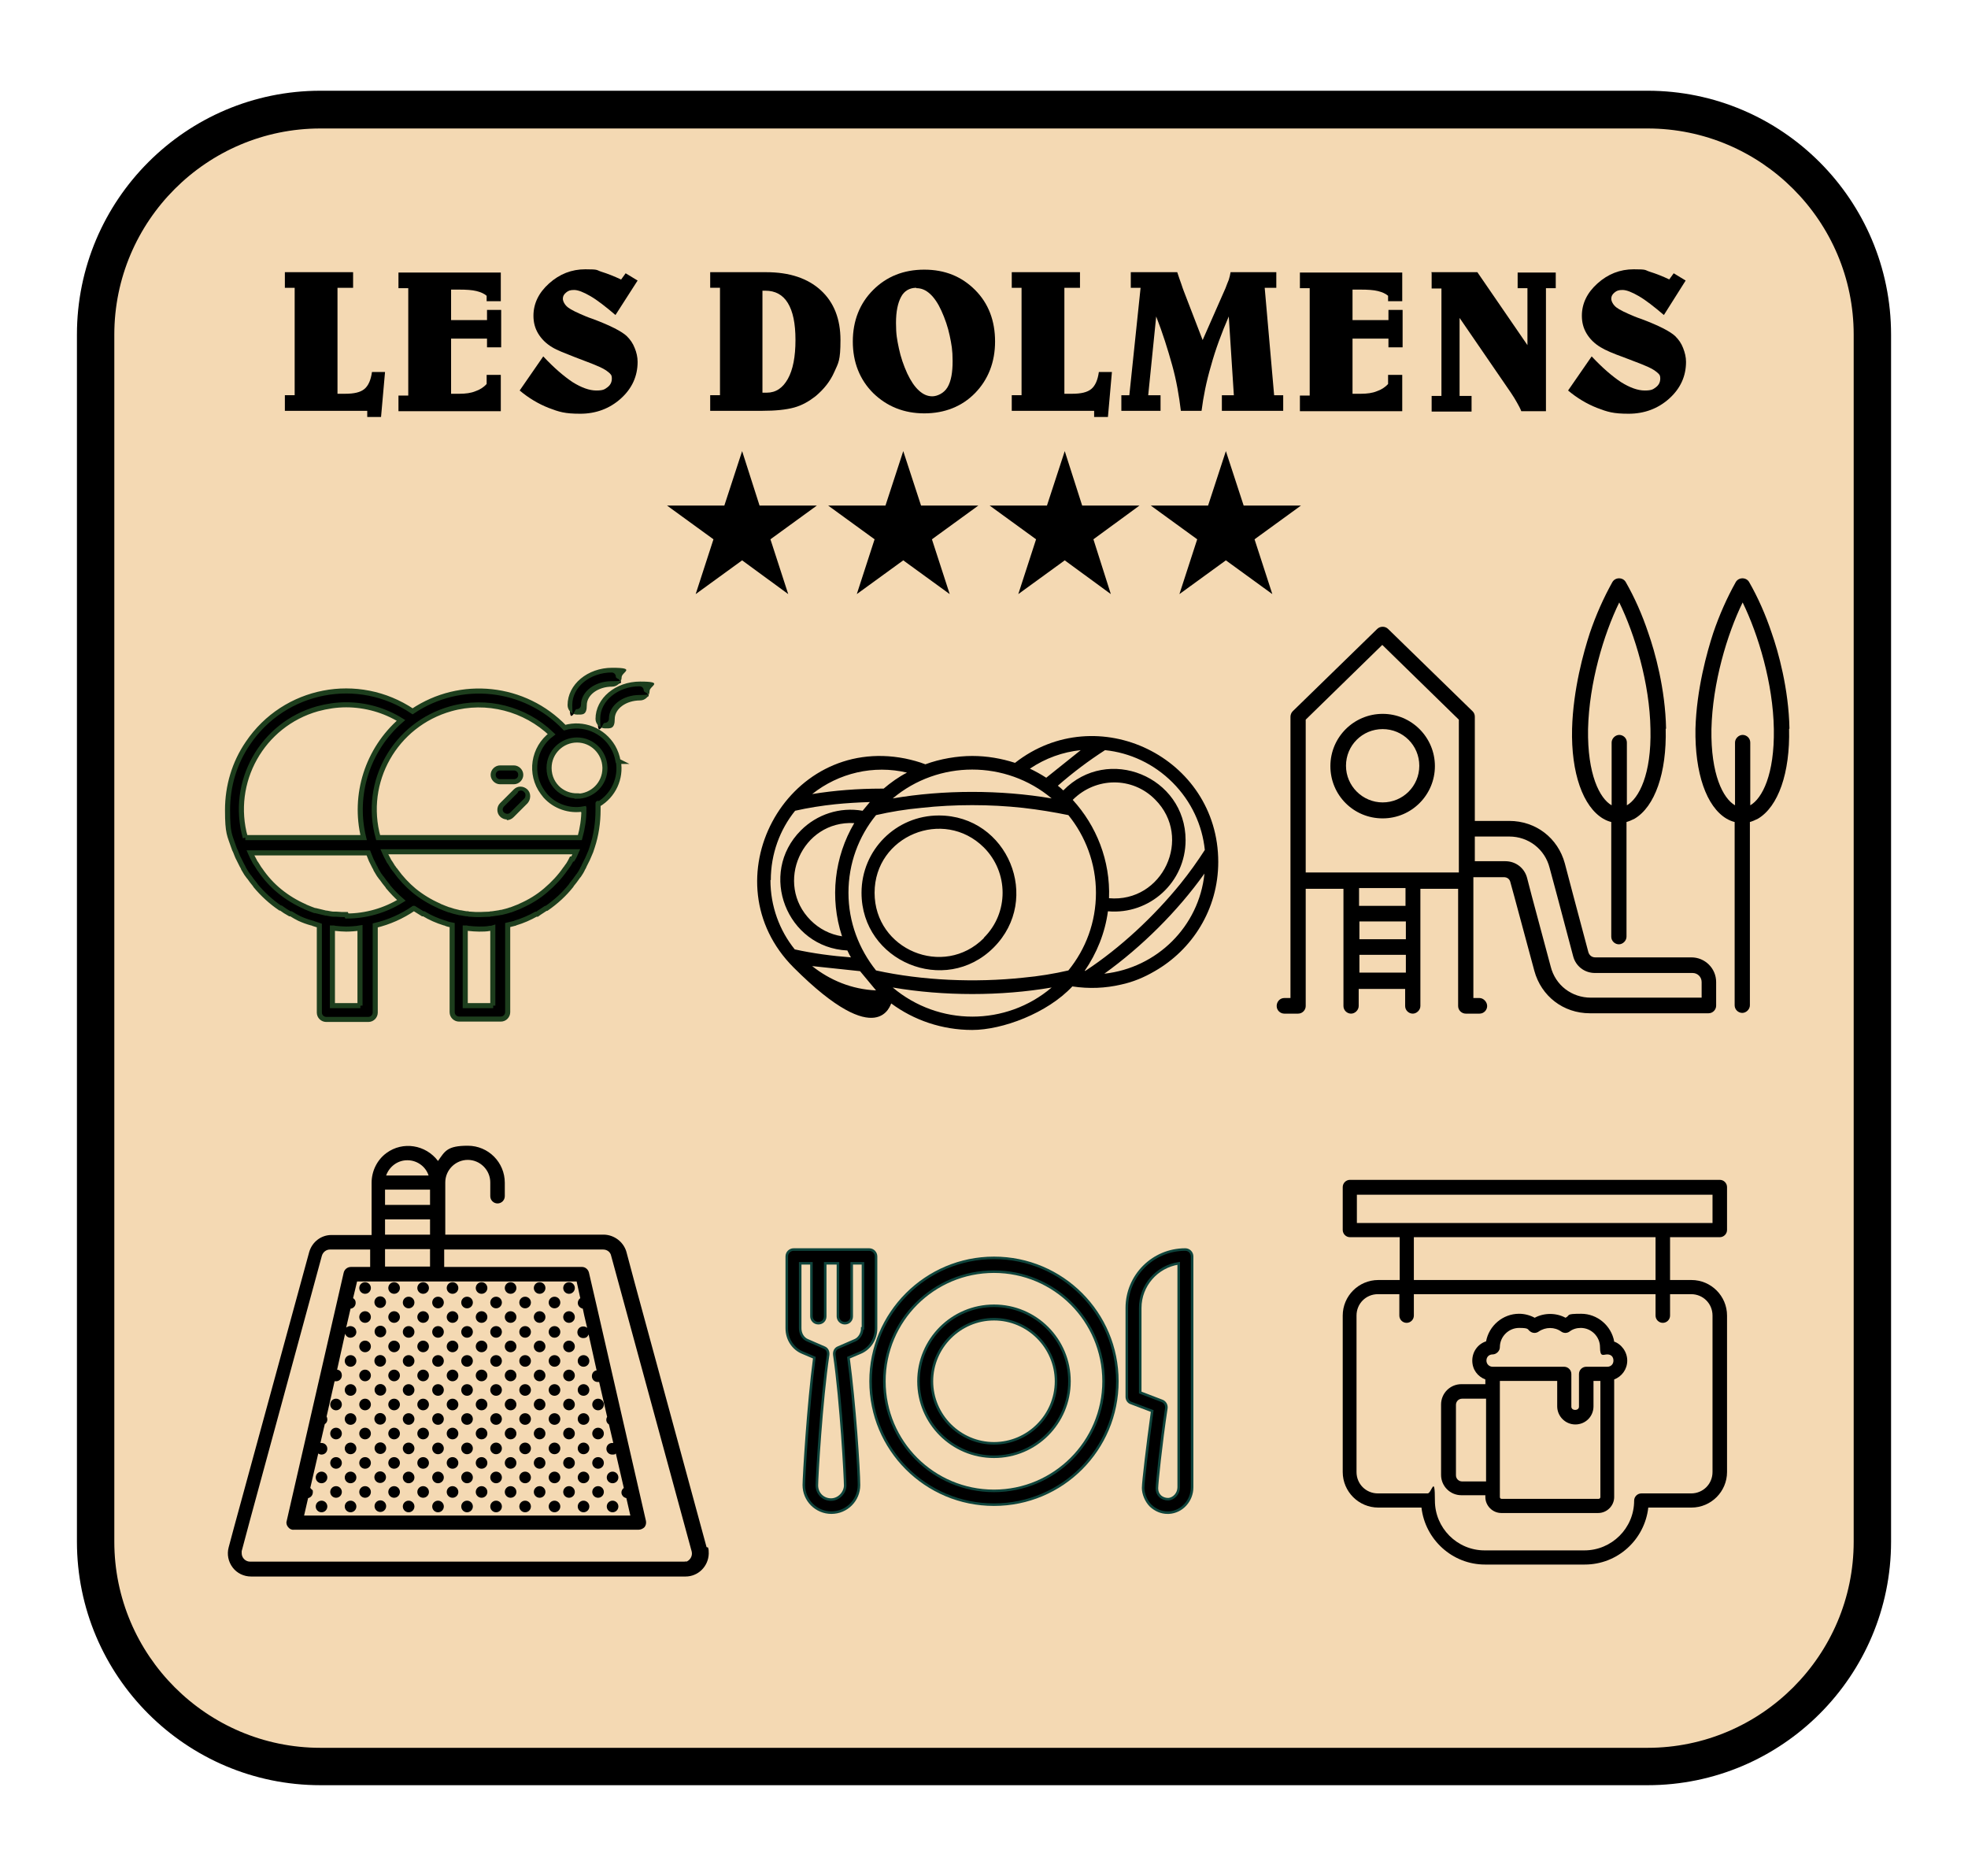 <?xml version="1.0" encoding="UTF-8"?>
<svg id="Calque_2" xmlns="http://www.w3.org/2000/svg" width="542.3" height="517" version="1.1" viewBox="0 0 542.3 517">
  <!-- Generator: Adobe Illustrator 29.1.0, SVG Export Plug-In . SVG Version: 2.1.0 Build 142)  -->
  <defs>
    <style>
      .st0 {
        fill: #1d3e1d;
      }

      .st1 {
        fill-rule: evenodd;
      }

      .st2 {
        fill: #f4d9b3;
      }

      .st3 {
        stroke: #0f443c;
        stroke-width: .7px;
      }

      .st3, .st4 {
        stroke-miterlimit: 10;
      }

      .st4 {
        stroke: #1d3e1d;
        stroke-width: 1.4px;
      }
    </style>
  </defs>
  <g id="Calque_4">
    <g>
      <path class="st2" d="M88.3,30.2h365.7c34.2,0,62,27.8,62,62v332.6c0,34.2-27.8,62-62,62H88.3c-34.2,0-62-27.8-62-62V92.2c0-34.2,27.8-62,62-62Z"/>
      <path d="M454,491.9H88.3c-37,0-67.1-30.1-67.1-67.1V92.2c0-37.1,30.1-67.2,67.1-67.2h365.7c37,0,67.1,30.1,67.1,67.2v332.6c0,37-30.1,67.1-67.1,67.1h0ZM88.3,35.4c-31.3,0-56.8,25.5-56.8,56.8v332.6c0,31.3,25.5,56.8,56.8,56.8h365.7c31.3,0,56.8-25.5,56.8-56.8V92.2c0-31.3-25.5-56.8-56.8-56.8H88.3Z"/>
    </g>
    <path class="st1" d="M493.1,200.8c-.2-11-3.1-21.3-4.9-26.4-1.7-5.1-3.8-9.8-6.2-14-.8-1.4-2.9-1.4-3.7,0-2.4,4.3-4.5,9-6.2,14-1.7,5.2-4.6,15.5-4.9,26.4-.2,12.2,3,21.5,8.6,24.8.7.4,1.4.7,2.2.9v50.5c0,1.2,1,2.1,2.1,2.1s2.1-1,2.1-2.1v-50.5c.7-.2,1.4-.5,2.2-.9,5.6-3.3,8.9-12.6,8.6-24.8h0ZM482.3,221.9v-17.3c0-1.2-1-2.1-2.1-2.1s-2.1,1-2.1,2.1v17.3c-3.3-1.9-6.7-8.5-6.5-21,.3-12.7,4.3-26.1,8.6-34.9,4.3,8.8,8.4,22.3,8.6,34.9.2,12.5-3.2,19.1-6.5,21ZM459.1,200.8c-.2-11-3.1-21.3-4.9-26.4-1.7-5.1-3.8-9.8-6.2-14-.8-1.4-2.9-1.4-3.7,0-2.4,4.3-4.5,9-6.2,14-1.7,5.2-4.6,15.5-4.9,26.4-.3,12.2,3,21.5,8.6,24.8.7.4,1.4.7,2.2.9v31.6c0,1.2,1,2.1,2.1,2.1s2.1-1,2.1-2.1v-31.6c.7-.2,1.4-.5,2.2-.9,5.6-3.3,8.9-12.6,8.6-24.8h0ZM448.3,221.9v-17.3c0-1.2-1-2.1-2.1-2.1s-2.1,1-2.1,2.1v17.3c-3.3-1.9-6.7-8.5-6.5-21,.3-12.7,4.3-26.1,8.6-34.9,4.3,8.8,8.4,22.3,8.6,34.9.3,12.5-3.2,19.1-6.5,21ZM381,196.7c-7.9,0-14.4,6.4-14.4,14.4s6.4,14.4,14.4,14.4,14.4-6.5,14.4-14.4-6.4-14.4-14.4-14.4ZM381,221.1c-5.5,0-10.1-4.5-10.1-10.1s4.5-10.1,10.1-10.1,10.1,4.5,10.1,10.1-4.5,10.1-10.1,10.1ZM381,196.7c-7.9,0-14.4,6.4-14.4,14.4s6.4,14.4,14.4,14.4,14.4-6.5,14.4-14.4-6.4-14.4-14.4-14.4ZM381,221.1c-5.5,0-10.1-4.5-10.1-10.1s4.5-10.1,10.1-10.1,10.1,4.5,10.1,10.1-4.5,10.1-10.1,10.1ZM381,196.7c-7.9,0-14.4,6.4-14.4,14.4s6.4,14.4,14.4,14.4,14.4-6.5,14.4-14.4-6.4-14.4-14.4-14.4ZM381,221.1c-5.5,0-10.1-4.5-10.1-10.1s4.5-10.1,10.1-10.1,10.1,4.5,10.1,10.1-4.5,10.1-10.1,10.1ZM381,196.7c-7.9,0-14.4,6.4-14.4,14.4s6.4,14.4,14.4,14.4,14.4-6.5,14.4-14.4-6.4-14.4-14.4-14.4ZM381,221.1c-5.5,0-10.1-4.5-10.1-10.1s4.5-10.1,10.1-10.1,10.1,4.5,10.1,10.1-4.5,10.1-10.1,10.1ZM381,196.7c-7.9,0-14.4,6.4-14.4,14.4s6.4,14.4,14.4,14.4,14.4-6.5,14.4-14.4-6.4-14.4-14.4-14.4ZM381,221.1c-5.5,0-10.1-4.5-10.1-10.1s4.5-10.1,10.1-10.1,10.1,4.5,10.1,10.1-4.5,10.1-10.1,10.1ZM381,196.7c-7.9,0-14.4,6.4-14.4,14.4s6.4,14.4,14.4,14.4,14.4-6.5,14.4-14.4-6.4-14.4-14.4-14.4ZM381,221.1c-5.5,0-10.1-4.5-10.1-10.1s4.5-10.1,10.1-10.1,10.1,4.5,10.1,10.1-4.5,10.1-10.1,10.1ZM381,196.7c-7.9,0-14.4,6.4-14.4,14.4s6.4,14.4,14.4,14.4,14.4-6.5,14.4-14.4-6.4-14.4-14.4-14.4ZM381,221.1c-5.5,0-10.1-4.5-10.1-10.1s4.5-10.1,10.1-10.1,10.1,4.5,10.1,10.1-4.5,10.1-10.1,10.1ZM381,196.7c-7.9,0-14.4,6.4-14.4,14.4s6.4,14.4,14.4,14.4,14.4-6.5,14.4-14.4-6.4-14.4-14.4-14.4ZM381,221.1c-5.5,0-10.1-4.5-10.1-10.1s4.5-10.1,10.1-10.1,10.1,4.5,10.1,10.1-4.5,10.1-10.1,10.1ZM466.5,263.8h-26.9c-.9,0-1.6-.5-1.9-1.4l-4.1-15.4-2.4-9.1c-1.9-7-8-11.7-15.3-11.7h-9.5v-28.7c0-.6-.2-1.1-.6-1.5l-23.3-22.7c-.8-.8-2.2-.8-3,0l-23.3,22.7c-.4.4-.6,1-.6,1.5v77.5h-1.7c-1.2,0-2.1,1-2.1,2.2s1,2.1,2.1,2.1h3.8c1.2,0,2.1-1,2.1-2.1v-32.3h10.4v32.3c0,1.2,1,2.1,2.1,2.1s2.1-1,2.1-2.1v-4.7h12.8v4.7c0,1.2,1,2.1,2.1,2.1s2.1-1,2.1-2.1v-32.3h10.4v32.3c0,1.2,1,2.1,2.1,2.1h3.8c1.2,0,2.1-1,2.1-2.1s-1-2.2-2.1-2.2h-1.7v-33.3h8.4c.9,0,1.6.5,1.8,1.4l1.1,4,5.5,20.4c1.9,7,8,11.7,15.3,11.7h32.7c1.2,0,2.1-1,2.1-2.1v-6.5c0-3.8-3.1-6.8-6.8-6.8h0ZM387.4,268h-12.8v-4.9h12.8v4.9ZM387.4,258.8h-12.8v-4.9h12.8v4.9ZM374.5,249.6v-4.9h12.8v4.9h-12.8ZM359.8,240.4v-42.1l21.1-20.6,21.1,20.6v42.1h-42.3ZM438.4,274.9c-5.3,0-9.8-3.4-11.1-8.6l-5.2-19.4-1.3-5c-.7-2.7-3.1-4.6-6-4.6h-8.4v-6.8h9.5c5.3,0,9.8,3.5,11.1,8.6l2.1,7.8,4.4,16.6c.7,2.7,3.1,4.6,6,4.6h26.9c1.4,0,2.5,1.1,2.5,2.5v4.3h-30.6,0ZM381,196.7c-7.9,0-14.4,6.4-14.4,14.4s6.4,14.4,14.4,14.4,14.4-6.5,14.4-14.4-6.4-14.4-14.4-14.4ZM381,221.1c-5.5,0-10.1-4.5-10.1-10.1s4.5-10.1,10.1-10.1,10.1,4.5,10.1,10.1-4.5,10.1-10.1,10.1ZM381,196.7c-7.9,0-14.4,6.4-14.4,14.4s6.4,14.4,14.4,14.4,14.4-6.5,14.4-14.4-6.4-14.4-14.4-14.4ZM381,221.1c-5.5,0-10.1-4.5-10.1-10.1s4.5-10.1,10.1-10.1,10.1,4.5,10.1,10.1-4.5,10.1-10.1,10.1ZM381,196.7c-7.9,0-14.4,6.4-14.4,14.4s6.4,14.4,14.4,14.4,14.4-6.5,14.4-14.4-6.4-14.4-14.4-14.4ZM381,221.1c-5.5,0-10.1-4.5-10.1-10.1s4.5-10.1,10.1-10.1,10.1,4.5,10.1,10.1-4.5,10.1-10.1,10.1ZM381,196.7c-7.9,0-14.4,6.4-14.4,14.4s6.4,14.4,14.4,14.4,14.4-6.5,14.4-14.4-6.4-14.4-14.4-14.4ZM381,221.1c-5.5,0-10.1-4.5-10.1-10.1s4.5-10.1,10.1-10.1,10.1,4.5,10.1,10.1-4.5,10.1-10.1,10.1ZM381,196.7c-7.9,0-14.4,6.4-14.4,14.4s6.4,14.4,14.4,14.4,14.4-6.5,14.4-14.4-6.4-14.4-14.4-14.4ZM381,221.1c-5.5,0-10.1-4.5-10.1-10.1s4.5-10.1,10.1-10.1,10.1,4.5,10.1,10.1-4.5,10.1-10.1,10.1Z"/>
    <g>
      <path d="M194.7,426.3l-19.8-72.8-2.3-8.6c-.8-2.7-3.3-4.6-6.1-4.7h-43.8v-14.4c0-3.4,2.8-6.2,6.2-6.2s6.2,2.8,6.2,6.2v3.8c0,1.1.9,2,2,2s2-.9,2-2v-3.7c0-5.6-4.5-10.2-10.2-10.2s-6.3,1.5-8.2,4.2c-3.4-4.5-9.7-5.5-14.2-2.2-2.6,1.9-4.1,5-4.1,8.2v14.4h-11.1c-2.8,0-5.3,1.9-6.1,4.7l-20.7,75.8-1.5,5.6c-.5,1.9-.1,3.9,1.1,5.5s3.1,2.5,5.1,2.5h119.7c3.5,0,6.3-2.8,6.4-6.3,0-.6,0-1.2-.2-1.7h0ZM112.3,319.7c2.6,0,5,1.7,5.8,4.2h-11.7c.9-2.5,3.2-4.2,5.8-4.2h0ZM106.1,327.8h12.4v4.2h-12.4v-4.2ZM106.1,336h12.4v4.2h-12.4v-4.2ZM106.1,344.2h12.4v4.8h-12.4v-4.8ZM158.9,353.1l1,4.6c-.7.5-.9,1.5-.4,2.2.3.4.7.6,1.1.7l.4,1.9.8,3.4c-.3-.3-.7-.4-1.1-.4-.9,0-1.6.7-1.6,1.6s.7,1.6,1.6,1.6,1.2-.4,1.5-1l2.2,9.9c-.8.1-1.3.8-1.3,1.6,0,.9.7,1.6,1.6,1.6h.4l2.2,9.6c-.4.7-.3,1.6.5,2.1h0l1.2,5.1h-.3c-.9,0-1.6.7-1.6,1.6s.7,1.6,1.6,1.6.7-.1,1-.3l2.2,9.5c-.7.5-.9,1.5-.3,2.2.2.3.6.5,1,.6l1.1,4.8h-89.9l1.1-4.8c.9-.2,1.4-1,1.3-1.9,0-.2,0-.3-.2-.4s-.3-.4-.5-.5l2.2-9.5c.3.2.6.3.9.3.9,0,1.6-.7,1.6-1.6s-.7-1.6-1.6-1.6h-.3l1.2-5.2c.7-.4.9-1.3.5-2.1h0s2.2-9.7,2.2-9.7h.4c.9,0,1.6-.7,1.6-1.6s-.5-1.5-1.3-1.6l2.2-9.9c.3.9,1.2,1.3,2,1,.9-.3,1.3-1.2,1-2-.2-.7-.9-1.1-1.6-1.1-.4,0-.8.2-1.1.4l1.2-5.2c.9-.1,1.5-.9,1.4-1.8,0-.4-.3-.9-.7-1.1l1.1-4.6h60.5,0ZM189.2,430.2c-.2,0-.4.1-.6.1h-119.7c-1.3,0-2.3-1.1-2.3-2.3s0-.4,0-.6l2.3-8.6,19.8-72.8c.3-1,1.2-1.7,2.2-1.7h11.1v4.8h-5.3c-1,0-1.8.7-2,1.6l-14.4,62.7-1.3,5.7c-.2.6,0,1.2.4,1.7s1,.8,1.6.7h95c.6,0,1.2-.3,1.6-.7.4-.5.5-1.1.4-1.7l-13.5-58.9-2.2-9.5c-.2-.9-1-1.6-1.9-1.6h-38v-4.8h43.8c1.1,0,2,.7,2.2,1.7l2.7,9.9,19.5,71.6c.3,1.2-.4,2.5-1.7,2.9h0Z"/>
      <circle cx="168.8" cy="415.1" r="1.6"/>
      <circle cx="160.8" cy="375" r="1.6"/>
      <circle cx="160.8" cy="383" r="1.6"/>
      <circle cx="164.8" cy="387" r="1.6"/>
      <circle cx="160.8" cy="391" r="1.6"/>
      <circle cx="164.8" cy="395" r="1.6"/>
      <circle cx="160.8" cy="399.1" r="1.6"/>
      <circle cx="164.8" cy="403.1" r="1.6"/>
      <circle cx="164.8" cy="411.1" r="1.6"/>
      <circle cx="160.8" cy="415.1" r="1.6"/>
      <circle cx="168.8" cy="407.1" r="1.6"/>
      <circle cx="156.8" cy="354.9" r="1.6"/>
      <circle cx="156.8" cy="362.9" r="1.6"/>
      <circle cx="152.8" cy="367" r="1.6"/>
      <circle cx="156.8" cy="371" r="1.6"/>
      <circle cx="152.8" cy="375" r="1.6"/>
      <circle cx="156.8" cy="379" r="1.6"/>
      <circle cx="152.8" cy="383" r="1.6"/>
      <circle cx="156.8" cy="387" r="1.6"/>
      <circle cx="152.8" cy="391" r="1.6"/>
      <circle cx="156.8" cy="395" r="1.6"/>
      <circle cx="152.8" cy="399.1" r="1.6"/>
      <circle cx="156.8" cy="403.1" r="1.6"/>
      <circle cx="152.8" cy="407.1" r="1.6"/>
      <circle cx="156.8" cy="411.1" r="1.6"/>
      <circle cx="152.8" cy="415.1" r="1.6"/>
      <circle cx="160.8" cy="407.1" r="1.6"/>
      <circle cx="148.7" cy="354.9" r="1.6"/>
      <circle cx="148.7" cy="362.9" r="1.6"/>
      <circle cx="144.7" cy="367" r="1.6"/>
      <circle cx="152.8" cy="358.9" r="1.6"/>
      <circle cx="148.7" cy="371" r="1.6"/>
      <circle cx="144.7" cy="375" r="1.6"/>
      <circle cx="148.7" cy="379" r="1.6"/>
      <circle cx="144.7" cy="383" r="1.6"/>
      <circle cx="148.7" cy="387" r="1.6"/>
      <circle cx="144.7" cy="391" r="1.6"/>
      <circle cx="148.7" cy="395" r="1.6"/>
      <circle cx="144.7" cy="399.1" r="1.6"/>
      <circle cx="148.7" cy="403.1" r="1.6"/>
      <circle cx="148.7" cy="411.1" r="1.6"/>
      <circle cx="144.7" cy="415.1" r="1.6"/>
      <circle cx="140.7" cy="354.9" r="1.6"/>
      <circle cx="140.7" cy="362.9" r="1.6"/>
      <circle cx="136.7" cy="367" r="1.6"/>
      <circle cx="144.7" cy="358.9" r="1.6"/>
      <circle cx="140.7" cy="371" r="1.6"/>
      <circle cx="136.7" cy="375" r="1.6"/>
      <circle cx="140.7" cy="379" r="1.6"/>
      <circle cx="136.7" cy="383" r="1.6"/>
      <circle cx="140.7" cy="387" r="1.6"/>
      <circle cx="136.7" cy="391" r="1.6"/>
      <circle cx="140.7" cy="395" r="1.6"/>
      <circle cx="140.7" cy="403.1" r="1.6"/>
      <circle cx="140.7" cy="411.1" r="1.6"/>
      <circle cx="136.7" cy="415.1" r="1.6"/>
      <circle cx="144.7" cy="407.1" r="1.6"/>
      <circle cx="132.7" cy="354.9" r="1.6"/>
      <circle cx="132.7" cy="362.9" r="1.6"/>
      <circle cx="128.7" cy="367" r="1.6"/>
      <circle cx="136.7" cy="358.9" r="1.6"/>
      <circle cx="132.7" cy="371" r="1.6"/>
      <circle cx="128.7" cy="375" r="1.6"/>
      <circle cx="132.7" cy="379" r="1.6"/>
      <circle cx="132.7" cy="387" r="1.6"/>
      <circle cx="132.7" cy="395" r="1.6"/>
      <circle cx="132.7" cy="403.1" r="1.6"/>
      <circle cx="136.7" cy="399.1" r="1.6"/>
      <circle cx="132.7" cy="411.1" r="1.6"/>
      <circle cx="128.7" cy="415.1" r="1.6"/>
      <circle cx="136.7" cy="407.1" r="1.6"/>
      <circle cx="124.7" cy="354.9" r="1.6"/>
      <circle cx="124.7" cy="362.9" r="1.6"/>
      <circle cx="120.7" cy="367" r="1.6"/>
      <circle cx="128.7" cy="358.9" r="1.6"/>
      <circle cx="124.7" cy="371" r="1.6"/>
      <circle cx="124.7" cy="379" r="1.6"/>
      <circle cx="124.7" cy="387" r="1.6"/>
      <circle cx="120.7" cy="391" r="1.6"/>
      <circle cx="128.7" cy="383" r="1.6"/>
      <circle cx="124.7" cy="395" r="1.6"/>
      <circle cx="128.7" cy="391" r="1.6"/>
      <circle cx="124.7" cy="403.1" r="1.6"/>
      <circle cx="128.7" cy="399.1" r="1.6"/>
      <circle cx="124.7" cy="411.1" r="1.6"/>
      <circle cx="120.7" cy="415.1" r="1.6"/>
      <circle cx="128.7" cy="407.1" r="1.6"/>
      <circle cx="116.6" cy="354.9" r="1.6"/>
      <circle cx="116.6" cy="362.9" r="1.6"/>
      <circle cx="120.7" cy="358.9" r="1.6"/>
      <circle cx="116.6" cy="371" r="1.6"/>
      <circle cx="116.6" cy="379" r="1.6"/>
      <circle cx="120.7" cy="375" r="1.6"/>
      <circle cx="116.6" cy="387" r="1.6"/>
      <circle cx="120.7" cy="383" r="1.6"/>
      <circle cx="116.6" cy="395" r="1.6"/>
      <circle cx="116.6" cy="403.1" r="1.6"/>
      <circle cx="120.7" cy="399.1" r="1.6"/>
      <circle cx="116.6" cy="411.1" r="1.6"/>
      <circle cx="112.6" cy="415.1" r="1.6"/>
      <circle cx="120.7" cy="407.1" r="1.6"/>
      <circle cx="108.6" cy="354.9" r="1.6"/>
      <circle cx="108.6" cy="362.9" r="1.6"/>
      <circle cx="112.6" cy="358.9" r="1.6"/>
      <circle cx="108.6" cy="371" r="1.6"/>
      <circle cx="112.6" cy="367" r="1.6"/>
      <circle cx="108.6" cy="379" r="1.6"/>
      <circle cx="112.6" cy="375" r="1.6"/>
      <circle cx="108.6" cy="387" r="1.6"/>
      <circle cx="112.6" cy="383" r="1.6"/>
      <circle cx="108.6" cy="395" r="1.6"/>
      <circle cx="112.6" cy="391" r="1.6"/>
      <circle cx="108.6" cy="403.1" r="1.6"/>
      <circle cx="112.6" cy="399.1" r="1.6"/>
      <circle cx="108.6" cy="411.1" r="1.6"/>
      <circle cx="104.6" cy="415.1" r="1.6" transform="translate(-22.8 6.4) rotate(-3.2)"/>
      <circle cx="112.6" cy="407.1" r="1.6"/>
      <circle cx="100.6" cy="354.9" r="1.6"/>
      <circle cx="100.6" cy="362.9" r="1.6"/>
      <circle cx="104.6" cy="358.9" r="1.6" transform="translate(-19.7 6.3) rotate(-3.2)"/>
      <circle cx="100.6" cy="371" r="1.6"/>
      <circle cx="104.6" cy="367" r="1.6" transform="translate(-20.1 6.3) rotate(-3.2)"/>
      <circle cx="100.6" cy="379" r="1.6"/>
      <circle cx="104.6" cy="375" r="1.6" transform="translate(-20.6 6.4) rotate(-3.2)"/>
      <circle cx="100.6" cy="387" r="1.6"/>
      <circle cx="104.6" cy="383" r="1.6" transform="translate(-21 6.4) rotate(-3.2)"/>
      <circle cx="100.6" cy="395" r="1.6"/>
      <circle cx="104.6" cy="391" r="1.6" transform="translate(-21.5 6.4) rotate(-3.2)"/>
      <circle cx="100.6" cy="403.1" r="1.6"/>
      <circle cx="96.6" cy="407.1" r="1.6"/>
      <circle cx="104.6" cy="399.1" r="1.6" transform="translate(-21.9 6.4) rotate(-3.2)"/>
      <circle cx="100.6" cy="411.1" r="1.6"/>
      <circle cx="96.6" cy="415.1" r="1.6"/>
      <circle cx="104.6" cy="407.1" r="1.6" transform="translate(-22.4 6.4) rotate(-3.2)"/>
      <circle cx="96.6" cy="375" r="1.6"/>
      <circle cx="92.6" cy="387" r="1.6"/>
      <circle cx="96.6" cy="383" r="1.6"/>
      <circle cx="92.6" cy="395" r="1.6"/>
      <circle cx="96.6" cy="391" r="1.6"/>
      <circle cx="92.6" cy="403.1" r="1.6"/>
      <circle cx="96.6" cy="399.1" r="1.6"/>
      <circle cx="92.6" cy="411.1" r="1.6"/>
      <circle cx="88.6" cy="415.1" r="1.6"/>
      <circle cx="88.6" cy="407.1" r="1.6"/>
    </g>
    <path class="st1" d="M258.7,224.7c-11.8,0-21.3,9.5-21.3,21.3,0,18.9,23,28.5,36.4,15.1s3.9-36.4-15.1-36.4ZM271.1,258.5c-11.1,11.1-30.1,3.2-30.1-12.5s19-23.5,30.1-12.5h0c6.9,6.9,6.9,18.1,0,24.9ZM258.7,224.7c-11.8,0-21.3,9.5-21.3,21.3,0,18.9,23,28.5,36.4,15.1s3.9-36.4-15.1-36.4ZM271.1,258.5c-11.1,11.1-30.1,3.2-30.1-12.5s19-23.5,30.1-12.5h0c6.9,6.9,6.9,18.1,0,24.9ZM258.7,224.7c-11.8,0-21.3,9.5-21.3,21.3,0,18.9,23,28.5,36.4,15.1s3.9-36.4-15.1-36.4ZM271.1,258.5c-11.1,11.1-30.1,3.2-30.1-12.5s19-23.5,30.1-12.5h0c6.9,6.9,6.9,18.1,0,24.9ZM258.7,224.7c-11.8,0-21.3,9.5-21.3,21.3,0,18.9,23,28.5,36.4,15.1s3.9-36.4-15.1-36.4ZM271.1,258.5c-11.1,11.1-30.1,3.2-30.1-12.5s19-23.5,30.1-12.5h0c6.9,6.9,6.9,18.1,0,24.9ZM258.7,224.7c-11.8,0-21.3,9.5-21.3,21.3,0,18.9,23,28.5,36.4,15.1s3.9-36.4-15.1-36.4ZM271.1,258.5c-11.1,11.1-30.1,3.2-30.1-12.5s19-23.5,30.1-12.5h0c6.9,6.9,6.9,18.1,0,24.9ZM258.7,224.7c-11.8,0-21.3,9.5-21.3,21.3,0,18.9,23,28.5,36.4,15.1s3.9-36.4-15.1-36.4ZM271.1,258.5c-11.1,11.1-30.1,3.2-30.1-12.5s19-23.5,30.1-12.5h0c6.9,6.9,6.9,18.1,0,24.9ZM279.7,210.2c-3.7-1.2-7.7-1.9-11.8-1.9s-8.9.8-12.9,2.3c-1.8-.7-3.7-1.2-5.6-1.6-33-6.5-54.4,33.9-30.7,57.6s26.7,9.8,26.9,9.9c6.2,4.6,14,7.3,22.3,7.3s20.7-4.6,27.6-12c4.6.7,9.1.5,13.4-.5,3.3-.7,6.4-2,9.3-3.7,10.3-5.9,17.5-17,17.5-30.1,0-28.9-33.4-45-56-27.3h0ZM297.8,206.7l-9.5,7.6c-1.4-.9-3-1.8-4.5-2.5,4.3-2.9,9.1-4.6,14-5.1h0ZM289.8,220c-14.1-2.4-29.8-2.4-43.8,0,12.6-10.6,31.2-10.6,43.8,0ZM249.9,212.9c-2.3,1.2-4.4,2.7-6.4,4.4h-.7c-6.4,0-12.9.5-19,1.5,7.3-5.8,16.9-8.1,26.2-5.9h0ZM212.4,242.5c0-7.2,2.5-13.9,6.7-19.1,3.5-.8,7.3-1.4,11.1-1.8,3-.3,6.2-.5,9.5-.6-.7.8-1.3,1.6-2,2.4-6.3-1.1-12.6,1-17,5.4-11.9,11.9-3.9,32.3,12.8,33.1.3.6.6,1.3,1,1.9-5.3-.4-10.5-1.1-15.5-2.2-4.2-5.2-6.7-11.9-6.7-19.1h0ZM232.1,258c-3.4-.5-6.4-2.1-8.7-4.4-10.1-10.1-2.4-27.6,12-26.8-5.5,9.3-6.8,20.7-3.4,31.1h0ZM223.8,266.2l13.2,1.4,4.4,5.3c-6.7-.3-12.7-2.8-17.6-6.7ZM246,272.1c14.1,2.4,29.8,2.4,43.8,0-12.6,10.7-31.1,10.7-43.8,0ZM294.4,267.4c-3.9.9-8.1,1.6-12.5,2-13.2,1.4-27.7.8-40.5-2-4.7-5.9-7.6-13.3-7.6-21.4s2.8-15.5,7.6-21.4c3.9-.9,8.1-1.6,12.5-2,9.1-1,18.9-1,28,0,4.4.5,8.6,1.2,12.5,2,4.7,5.8,7.6,13.3,7.6,21.4s-2.8,15.5-7.6,21.4h0ZM295.6,220.4c6.4-6.4,16.5-6.4,22.7-.1,10.5,10.5,2.1,28.5-12.7,27.2.4-10.4-3.5-20-10-27.1ZM298.9,267.5c3.3-4.8,5.6-10.4,6.4-16.4,11.5,1,21.4-8,21.4-19.6,0-17.5-21.4-26.3-33.7-13.7-.5-.5-1-.9-1.5-1.3,4.1-3.6,8.5-6.9,13-9.8,6.8.7,13.4,3.7,18.6,8.9,5.2,5.2,8.2,11.8,8.9,18.6-2,3.1-4.2,6.2-6.7,9.3-7.3,9-16.6,17.7-26.2,24h0ZM304.3,268.3c10.3-7.4,20.2-17.2,27.6-27.6-1.5,14.6-13.1,26-27.6,27.6ZM258.7,224.7c-11.8,0-21.3,9.5-21.3,21.3,0,18.9,23,28.5,36.4,15.1s3.9-36.4-15.1-36.4ZM271.1,258.5c-11.1,11.1-30.1,3.2-30.1-12.5s19-23.5,30.1-12.5h0c6.9,6.9,6.9,18.1,0,24.9ZM258.7,224.7c-11.8,0-21.3,9.5-21.3,21.3,0,18.9,23,28.5,36.4,15.1s3.9-36.4-15.1-36.4ZM271.1,258.5c-11.1,11.1-30.1,3.2-30.1-12.5s19-23.5,30.1-12.5h0c6.9,6.9,6.9,18.1,0,24.9ZM258.7,224.7c-11.8,0-21.3,9.5-21.3,21.3,0,18.9,23,28.5,36.4,15.1s3.9-36.4-15.1-36.4ZM271.1,258.5c-11.1,11.1-30.1,3.2-30.1-12.5s19-23.5,30.1-12.5h0c6.9,6.9,6.9,18.1,0,24.9ZM258.7,224.7c-11.8,0-21.3,9.5-21.3,21.3,0,18.9,23,28.5,36.4,15.1s3.9-36.4-15.1-36.4ZM271.1,258.5c-11.1,11.1-30.1,3.2-30.1-12.5s19-23.5,30.1-12.5h0c6.9,6.9,6.9,18.1,0,24.9ZM258.7,224.7c-11.8,0-21.3,9.5-21.3,21.3,0,18.9,23,28.5,36.4,15.1s3.9-36.4-15.1-36.4ZM271.1,258.5c-11.1,11.1-30.1,3.2-30.1-12.5s19-23.5,30.1-12.5h0c6.9,6.9,6.9,18.1,0,24.9ZM258.7,224.7c-11.8,0-21.3,9.5-21.3,21.3,0,18.9,23,28.5,36.4,15.1s3.9-36.4-15.1-36.4ZM271.1,258.5c-11.1,11.1-30.1,3.2-30.1-12.5s19-23.5,30.1-12.5h0c6.9,6.9,6.9,18.1,0,24.9ZM258.7,224.7c-11.8,0-21.3,9.5-21.3,21.3,0,18.9,23,28.5,36.4,15.1s3.9-36.4-15.1-36.4ZM271.1,258.5c-11.1,11.1-30.1,3.2-30.1-12.5s19-23.5,30.1-12.5h0c6.9,6.9,6.9,18.1,0,24.9Z"/>
    <g>
      <path class="st3" d="M273.9,359.8c-11.5,0-20.8,9.3-20.8,20.8s9.3,20.8,20.8,20.8,20.8-9.3,20.8-20.8-9.3-20.8-20.8-20.8ZM273.9,397.7c-9.4,0-17.1-7.7-17.1-17.1s7.7-17.1,17.1-17.1,17.1,7.7,17.1,17.1-7.7,17.1-17.1,17.1Z"/>
      <path class="st3" d="M273.9,346.6c-18.7,0-34,15.2-34,34s15.2,34,34,34,34-15.2,34-34-15.2-34-34-34ZM273.9,410.8c-16.7,0-30.2-13.5-30.2-30.2s13.5-30.2,30.2-30.2,30.2,13.5,30.2,30.2-13.6,30.2-30.2,30.2Z"/>
      <path class="st3" d="M239.5,344.3h-20.8c-1,0-1.9.8-1.9,1.9v19.8c0,3,1.7,5.6,4.3,6.7l3.3,1.4c-1.7,12.8-2.9,32.7-2.9,35.1,0,4.2,3.4,7.6,7.6,7.6s7.6-3.4,7.6-7.6-1.2-22.4-2.9-35.1l3.3-1.4c2.6-1.1,4.3-3.7,4.3-6.7v-19.8c0-1-.8-1.9-1.9-1.9h0ZM237.6,366c0,1.4-.8,2.8-2,3.3l-4.6,2c-.8.3-1.2,1.1-1.1,2,1.9,13,3,34.1,3,36s-1.7,3.9-3.9,3.9-3.9-1.7-3.9-3.9,1.2-23.1,3.1-36c.1-.9-.3-1.7-1.1-2l-4.6-2c-1.2-.5-2-1.8-2-3.3v-17.9h3.1v14.6c0,1,.8,1.9,1.9,1.9s1.9-.8,1.9-1.9v-14.6h3.5v14.6c0,1,.8,1.9,1.9,1.9s1.9-.8,1.9-1.9v-14.6h3.1v17.9h0Z"/>
      <path class="st3" d="M326.6,344.3c-8.9,0-16.1,7.2-16.1,16.1v24.5c0,.8.5,1.5,1.2,1.7l5.8,2.2c-1.3,9.4-2.5,19.6-2.5,21.2s.8,3.6,2.1,4.9c1.3,1.2,2.9,1.9,4.6,1.9h.4c3.6-.2,6.4-3.3,6.4-7v-63.6c0-1-.8-1.9-1.9-1.9h0ZM324.8,409.8c0,1.7-1.3,3.2-2.9,3.3-.9,0-1.6-.3-2.2-.8-.6-.6-.9-1.3-.9-2.2,0-1.3,1.1-12.2,2.6-22.1.1-.9-.4-1.7-1.2-2l-6-2.3v-23.3c0-6.2,4.6-11.4,10.6-12.3v61.6h0Z"/>
    </g>
    <g>
      <path class="st4" d="M170.3,209.7c-.2-1.3-.7-2.7-1.4-3.9-2.7-4.6-8.2-6.8-13.3-5.3-11-11.5-28.7-13.4-41.9-4.5-15-10.1-35.3-6.2-45.4,8.8-3.7,5.4-5.6,11.8-5.6,18.4s.6,6.9,1.7,10.2h0c.1.4.3.8.5,1.2.3.7.5,1.4.9,2.1.3.6.6,1.2.9,1.8.2.3.3.5.4.8.4.6.7,1.3,1.2,1.9.1.2.3.4.4.5.5.7,1,1.4,1.6,2.1,0,0,.1.1.1.2,2,2.4,4.3,4.5,6.8,6.2h.2c.8.6,1.6,1.1,2.5,1.6h.3c.8.5,1.5.9,2.3,1.3,1.1.5,2.2.9,3.3,1.2.2,0,.4.1.6.2.5.2,1.1.3,1.6.5v24c0,1.1.9,1.9,1.9,1.9h11.6c1.1,0,1.9-.9,1.9-1.9v-24c3.8-.9,7.4-2.5,10.6-4.7,0,0,0,0,.1,0,.8.5,1.6,1,2.4,1.5h.3c1.8,1.1,3.7,1.9,5.6,2.5.2,0,.4.1.6.2.5.2,1.1.3,1.6.4v24c0,1.1.9,1.9,1.9,1.9h11.5c1.1,0,1.9-.9,1.9-1.9v-24c.5-.1,1.1-.3,1.6-.4.2,0,.4-.1.6-.2,2-.6,3.8-1.4,5.6-2.4h.3c.8-.6,1.7-1.1,2.4-1.6h.2c2.6-1.8,4.9-3.9,6.8-6.3,0,0,.1-.1.1-.2.6-.7,1.1-1.4,1.6-2.1.1-.2.3-.4.4-.5.4-.6.8-1.2,1.1-1.9.2-.3.3-.5.4-.8.3-.6.6-1.2.9-1.8.3-.7.6-1.4.9-2.1.1-.4.3-.8.4-1.2h0c1.1-3.3,1.6-6.8,1.6-10.2s0-1,0-1.5c4.3-2.5,6.4-7.3,5.6-11.9h.1ZM67.6,230.8c-4.3-15.3,4.6-31.2,19.9-35.5,2.6-.7,5.2-1.1,7.9-1.1,5.3,0,10.6,1.5,15.1,4.3-9.2,8-13.2,20.5-10.3,32.3h-32.6ZM99.3,277.1h-7.7v-21.4c.3,0,.5,0,.8.1,1,.1,2,.2,3,.2s2.6-.1,3.8-.3v21.4ZM95.4,252c-.9,0-1.8,0-2.7-.1-.3,0-.5,0-.7,0-.7,0-1.3-.2-2-.3-.2,0-.4,0-.6-.1-.8-.2-1.7-.4-2.5-.6h-.2c-.8-.3-1.6-.6-2.3-.9-.1,0-.3-.1-.4-.2-2.5-1.1-4.8-2.5-6.9-4.2h0c-2.1-1.7-3.9-3.7-5.4-5.9-.1-.1-.2-.3-.3-.4-.4-.6-.7-1.2-1.1-1.7-.1-.2-.2-.4-.3-.6-.4-.7-.7-1.3-1-2h32.5c.3.7.5,1.3.8,2,.3.6.6,1.2.9,1.8.2.3.3.5.4.8.4.6.7,1.3,1.2,1.9.1.2.3.4.4.5.5.7,1,1.4,1.6,2.1,0,0,.1.1.1.2,1.1,1.3,2.3,2.6,3.7,3.8-4.5,2.8-9.8,4.3-15,4.3h0ZM135.9,277.1h-7.7v-21.4c.3,0,.5,0,.8.1,1,.1,2,.2,3,.2s2,0,3-.2c.3,0,.5,0,.8-.1v21.4ZM157.5,236.7c-.1.2-.2.4-.3.6-.3.6-.7,1.2-1.1,1.7-.1.2-.2.3-.3.4-1.5,2.2-3.4,4.2-5.4,5.9h0c-2.1,1.8-4.4,3.2-6.9,4.3l-.4.2c-.8.3-1.5.6-2.3.9h-.1c-.8.3-1.7.5-2.5.7-.2,0-.4,0-.6.1-.7.1-1.3.2-2,.3-.3,0-.5,0-.7.1-.9,0-1.7.1-2.6.1s-1.8,0-2.7-.1c-.3,0-.5,0-.7-.1-.7,0-1.3-.2-2-.3-.2,0-.4,0-.6-.1-.9-.2-1.7-.4-2.5-.7h-.1c-.8-.3-1.6-.6-2.3-.9-.1,0-.3-.1-.4-.2-2.5-1.1-4.8-2.5-6.9-4.2h0c-1.9-1.6-3.6-3.4-5.1-5.5-.1-.2-.3-.3-.4-.5s-.2-.3-.3-.4c-.4-.6-.7-1.2-1.1-1.7-.1-.2-.2-.4-.3-.6-.4-.7-.7-1.3-1-2h52.9c-.3.7-.6,1.4-1,2h-.1ZM160.9,223.1c0,2.6-.4,5.2-1.1,7.7h-55.6c-4.3-15.4,4.7-31.2,20-35.5,9.9-2.8,20.5,0,27.8,7-5.1,3.8-6.2,11-2.4,16.1.2.3.5.6.7.9,2.6,2.9,6.6,4.3,10.5,3.6v.2h0ZM159,219.3c-1.9,0-3.5-.6-4.9-1.7-1.7-1.4-2.8-3.5-2.8-6,0-4.3,3.5-7.7,7.7-7.7s7.6,3.4,7.7,7.6v.2c0,4.3-3.5,7.7-7.7,7.7Z"/>
      <g>
        <path d="M176.3,188.4c-6.4,0-11.6,4.3-11.6,9.6s.9,1.9,1.9,1.9,1.9-.9,1.9-1.9c0-3.2,3.5-5.8,7.7-5.8s1.9-.9,1.9-1.9-.9-1.9-1.9-1.9h0Z"/>
        <path class="st0" d="M166.7,200.7c-1.4,0-2.6-1.2-2.6-2.6,0-5.7,5.5-10.3,12.3-10.3s2.6,1.2,2.6,2.6-1.2,2.6-2.6,2.6c-3.9,0-7,2.3-7,5.1s-1.2,2.6-2.6,2.6ZM176.3,189.1c-6,0-10.9,4-10.9,8.9s.5,1.2,1.2,1.2,1.2-.5,1.2-1.2c0-3.6,3.8-6.5,8.4-6.5s1.2-.5,1.2-1.2-.5-1.2-1.2-1.2h0Z"/>
      </g>
      <g>
        <path d="M159,196.2c1.1,0,1.9-.9,1.9-1.9,0-3.2,3.5-5.8,7.7-5.8s1.9-.9,1.9-1.9-.9-1.9-1.9-1.9c-6.4,0-11.6,4.3-11.6,9.6s.9,1.9,1.9,1.9h0Z"/>
        <path class="st0" d="M159,196.9c-1.4,0-2.6-1.2-2.6-2.6,0-5.7,5.5-10.3,12.3-10.3s2.6,1.2,2.6,2.6-1.2,2.6-2.6,2.6c-3.9,0-7,2.3-7,5.1s-1.2,2.6-2.6,2.6ZM168.6,185.3c-6,0-10.9,4-10.9,8.9s.5,1.2,1.2,1.2,1.2-.5,1.2-1.2c0-3.6,3.8-6.5,8.4-6.5s1.2-.5,1.2-1.2-.5-1.2-1.2-1.2h0Z"/>
      </g>
      <g>
        <path d="M137.8,215.4h3.8c1.1,0,1.9-.9,1.9-1.9s-.9-1.9-1.9-1.9h-3.8c-1.1,0-1.9.9-1.9,1.9s.9,1.9,1.9,1.9Z"/>
        <path class="st0" d="M141.6,216.1h-3.8c-1.4,0-2.6-1.2-2.6-2.6s1.2-2.6,2.6-2.6h3.8c1.4,0,2.6,1.2,2.6,2.6s-1.2,2.6-2.6,2.6ZM137.8,212.3c-.7,0-1.2.5-1.2,1.2s.5,1.2,1.2,1.2h3.8c.7,0,1.2-.5,1.2-1.2s-.5-1.2-1.2-1.2h-3.8Z"/>
      </g>
      <g>
        <path d="M142.2,217.9l-3.8,3.8c-.8.7-.8,2,0,2.7.7.8,2,.8,2.7,0,0,0,0,0,0,0l3.8-3.8c.7-.8.7-2,0-2.7-.7-.7-1.9-.7-2.7,0Z"/>
        <path class="st0" d="M139.7,225.8c-.7,0-1.4-.3-1.9-.8-1-1-1-2.7,0-3.7l3.8-3.8c1-1,2.6-1,3.7,0,.5.5.8,1.1.8,1.9s-.3,1.4-.7,1.9l-3.9,3.9c-.5.5-1.2.8-1.9.8h0ZM142.7,218.4l-3.8,3.8c-.5.5-.5,1.3,0,1.7s1.2.5,1.7,0l3.9-3.9c.2-.2.3-.5.3-.9s-.1-.6-.4-.9c-.5-.5-1.2-.5-1.7,0Z"/>
      </g>
    </g>
    <g>
      <path d="M473.9,340.9c1.1,0,2-.9,2-2v-11.8c0-1.1-.9-2-2-2h-101.9c-1.1,0-2,.9-2,2v11.8c0,1.1.9,2,2,2h13.7v11.8h-5.9c-5.4,0-9.8,4.4-9.8,9.8v43.1c0,5.4,4.4,9.8,9.8,9.8h11.9c1,8.8,8.5,15.7,17.5,15.7h27.5c9.1,0,16.5-6.9,17.5-15.7h11.9c5.4,0,9.8-4.4,9.8-9.8v-43.1c0-5.4-4.4-9.8-9.8-9.8h-5.9v-11.8h13.8ZM466,356.6c3.3,0,5.9,2.6,5.9,5.9v43.1c0,3.3-2.6,5.9-5.9,5.9h-13.7c-1.1,0-2,.9-2,2,0,7.6-6.2,13.7-13.7,13.7h-27.5c-7.6,0-13.7-6.2-13.7-13.7s-.9-2-2-2h-13.7c-3.3,0-5.9-2.6-5.9-5.9v-43.1c0-3.3,2.6-5.9,5.9-5.9h5.9v5.9c0,1.1.9,2,2,2s2-.9,2-2v-5.9h66.6v5.9c0,1.1.9,2,2,2s2-.9,2-2v-5.9h5.9,0ZM389.6,352.7v-11.8h66.6v11.8h-66.6ZM373.9,337v-7.8h98v7.8h-98Z"/>
      <path d="M444.8,369.6c-.8-4.3-4.6-7.6-9.1-7.6s-2.9.4-4.3,1.1c-2.6-1.4-5.9-1.4-8.5,0-1.3-.7-2.8-1.1-4.3-1.1-4.5,0-8.3,3.3-9.1,7.6-2.2.7-3.8,2.8-3.8,5.3s1.5,4.4,3.6,5.2v1.3h-6.6c-3.1,0-5.6,2.5-5.6,5.6v19.4c0,3.1,2.5,5.6,5.6,5.6h6.6v.5c0,2.4,2,4.4,4.4,4.4h26.7c2.4,0,4.4-2,4.4-4.4v-32.4c2.1-.8,3.6-2.8,3.6-5.2s-1.6-4.6-3.8-5.3h0ZM409.5,408.2h-6.6c-.9,0-1.7-.7-1.7-1.7v-19.4c0-.9.7-1.7,1.7-1.7h6.6v22.8ZM441,412.5c0,.3-.2.5-.5.5h-26.7c-.3,0-.5-.2-.5-.5v-32h15.8v7c0,2.7,2.2,5,5,5s5-2.2,5-5v-7h1.9v32h0ZM442.9,376.6h-5.8c-1.1,0-2,.9-2,2v9c0,1.2-2.1,1.2-2.1,0v-9c0-1.1-.9-2-2-2h-19.7c-.9,0-1.7-.7-1.7-1.7s.7-1.7,1.7-1.7,2-.9,2-2c0-2.9,2.4-5.3,5.3-5.3s2.2.4,3.1,1c.7.5,1.6.5,2.3,0,1.9-1.3,4.4-1.3,6.2,0,.7.5,1.6.5,2.3,0,.9-.7,2-1,3.1-1,2.9,0,5.3,2.4,5.3,5.3s.9,2,2,2,1.7.7,1.7,1.7-.7,1.7-1.7,1.7h0Z"/>
    </g>
    <g>
      <path d="M78.6,75h18.7v4.3h-4.3v29.2h2.1c2.5,0,4.2-.4,5.3-1.3s1.8-2.5,2.1-4.7h3.6l-1.1,12.4h-3.8v-1.7h-22.7v-4.3h2.7v-29.6h-2.7v-4.3h0Z"/>
      <path d="M138,75v8h-3.9v-1.5c-.7-.6-1.6-1-2.8-1.3s-2.8-.4-4.7-.4h-2.3v8.4h9.9v-2.8h3.9v10.3h-3.9v-2.4h-9.9v15.2h2.3c1.7,0,3.2-.2,4.4-.7,1.2-.4,2.3-1.1,3.1-2v-2.5h3.9v10h-28.2v-4.3h2.7v-29.6h-2.7v-4.3s28.2,0,28.2,0Z"/>
      <path d="M171.1,77.1l1.3-1.8,3.3,2-6.1,9.5c-2.7-2.3-5-4.1-6.9-5.2s-3.4-1.7-4.5-1.7-1.6.2-2.2.7c-.6.5-.9,1-.9,1.7s.5,1.7,1.4,2.4,2.6,1.5,5,2.5c.4.2,1.1.4,1.9.7,4.8,1.8,7.9,3.4,9.3,4.7,1,1,1.7,2,2.2,3.3.5,1.2.8,2.5.8,3.8,0,3.9-1.5,7.3-4.6,10.1-3.1,2.8-6.9,4.2-11.2,4.2s-5.8-.5-8.7-1.6c-2.8-1.1-5.5-2.7-8-4.8l6.5-9.4c3,3.2,5.7,5.5,8.1,7.1,2.4,1.5,4.6,2.3,6.5,2.3s2.3-.3,3.1-.9,1.2-1.4,1.2-2.4-.3-1.2-1-1.8-1.8-1.2-3.3-1.8c-1.1-.5-3.1-1.2-5.9-2.3s-4.9-1.9-6.2-2.7c-1.7-1-3-2.3-3.9-3.8-.9-1.5-1.3-3.1-1.3-4.9,0-3.3,1.4-6.3,4.3-8.9s6.2-3.9,10-3.9,2.9.2,4.5.7c1.6.5,3.4,1.2,5.3,2.1h0Z"/>
      <path d="M195.7,75h15.4c6.5,0,11.5,1.7,15.1,5,3.6,3.3,5.4,7.9,5.4,13.7s-.6,6.3-1.7,8.8-2.8,4.7-5.2,6.7c-1.8,1.4-3.7,2.5-5.9,3.1-2.2.6-5.1.9-8.8.9h-14.3v-4.3h2.7v-29.6h-2.7v-4.3h0ZM210.1,80.2v28h1.2c2.5,0,4.4-1.3,5.8-3.8,1.4-2.5,2.1-6.1,2.1-10.7s-.7-7.9-2.1-10.2-3.5-3.4-6.2-3.4h-.8Z"/>
      <path d="M254.7,74.3c5.7,0,10.3,1.9,14,5.6,3.7,3.7,5.5,8.5,5.5,14.2s-1.9,10.5-5.5,14.2-8.4,5.6-14,5.6-10.3-1.9-14.1-5.6c-3.7-3.7-5.6-8.5-5.6-14.2s1.9-10.5,5.6-14.2,8.4-5.6,14.1-5.6ZM252.5,79.3c-1.8,0-3.3.8-4.2,2.5s-1.4,4-1.4,7.2.3,4.6.8,7,1.3,4.7,2.3,6.9c1,2.1,2,3.6,3.2,4.7,1.2,1.1,2.4,1.6,3.7,1.6s3.2-.8,4.2-2.5,1.4-4.1,1.4-7.2-.3-4.6-.8-7c-.5-2.4-1.3-4.7-2.3-6.9-.9-2-2-3.6-3.1-4.6-1.2-1.1-2.4-1.6-3.8-1.6h0Z"/>
      <path d="M278.9,75h18.7v4.3h-4.3v29.2h2.1c2.5,0,4.2-.4,5.3-1.3s1.8-2.5,2.1-4.7h3.6l-1.1,12.4h-3.8v-1.7h-22.7v-4.3h2.7v-29.6h-2.7v-4.3h0Z"/>
      <path d="M311.6,75h12.8c.4,1.3.8,2.3,1.1,3.2.3.9.5,1.5.7,2l5.2,13.5,6.3-14.3c.3-.8.6-1.6.9-2.3.2-.7.4-1.4.5-2.1h12.6v4.3h-3.2l2.6,29.6h2.5v4.3h-16.9v-4.3h3.3l-1.4-21.7c-2,4.6-3.7,9.2-4.9,13.6-1.3,4.4-2.1,8.5-2.6,12.4h-5.7c-.5-4.1-1.2-8.3-2.4-12.6s-2.6-8.8-4.4-13.4l-2.2,21.7h3.4v4.3h-10.8v-4.3h2.2l3.1-29.6h-2.7v-4.3h0Z"/>
      <path d="M386.4,75v8h-3.9v-1.5c-.7-.6-1.6-1-2.8-1.3s-2.8-.4-4.7-.4h-2.3v8.4h9.9v-2.8h3.9v10.3h-3.9v-2.4h-9.9v15.2h2.3c1.7,0,3.2-.2,4.4-.7,1.2-.4,2.3-1.1,3.1-2v-2.5h3.9v10h-28.2v-4.3h2.7v-29.6h-2.7v-4.3h28.2Z"/>
      <path d="M394.4,75h12.7l13.8,20.1v-15.7h-2.7v-4.3h10.5v4.3h-2.7v33.9h-6.8c-.3-.8-.7-1.5-1.2-2.4s-1-1.7-1.6-2.6l-14.2-20.7v21.5h3.3v4.3h-11v-4.3h2.7v-29.6h-2.7v-4.3h0Z"/>
      <path d="M459.9,77.1l1.3-1.8,3.3,2-6,9.5c-2.7-2.3-5-4.1-6.9-5.2s-3.4-1.7-4.5-1.7-1.6.2-2.2.7-.9,1-.9,1.7.5,1.7,1.4,2.4,2.6,1.5,5,2.5c.4.2,1.1.4,1.9.7,4.8,1.8,7.9,3.4,9.3,4.7,1,1,1.7,2,2.2,3.3s.8,2.5.8,3.8c0,3.9-1.5,7.3-4.6,10.1-3.1,2.8-6.9,4.2-11.2,4.2s-5.8-.5-8.7-1.6c-2.8-1.1-5.5-2.7-8-4.8l6.5-9.4c3,3.2,5.7,5.5,8.1,7.1,2.4,1.5,4.6,2.3,6.5,2.3s2.3-.3,3.1-.9,1.2-1.4,1.2-2.4-.3-1.2-1-1.8-1.8-1.2-3.3-1.8c-1.1-.5-3.1-1.2-5.9-2.3-2.8-1-4.9-1.9-6.2-2.7-1.7-1-3-2.3-3.9-3.8-.9-1.5-1.3-3.1-1.3-4.9,0-3.3,1.4-6.3,4.3-8.9s6.2-3.9,10-3.9,2.9.2,4.5.7c1.6.5,3.4,1.2,5.3,2.1h0Z"/>
    </g>
    <g>
      <polygon points="217.2 163.7 204.5 154.4 191.7 163.7 196.6 148.6 183.8 139.3 199.6 139.3 204.5 124.3 209.3 139.3 225.1 139.3 212.3 148.6 217.2 163.7"/>
      <polygon points="261.7 163.7 248.9 154.4 236.1 163.7 241 148.6 228.2 139.3 244 139.3 248.9 124.3 253.8 139.3 269.6 139.3 256.8 148.6 261.7 163.7"/>
      <polygon points="306.1 163.7 293.4 154.4 280.6 163.7 285.5 148.6 272.7 139.3 288.5 139.3 293.4 124.3 298.2 139.3 314 139.3 301.3 148.6 306.1 163.7"/>
      <polygon points="350.6 163.7 337.8 154.4 325 163.7 329.9 148.6 317.1 139.3 332.9 139.3 337.8 124.3 342.7 139.3 358.5 139.3 345.7 148.6 350.6 163.7"/>
    </g>
  </g>
</svg>